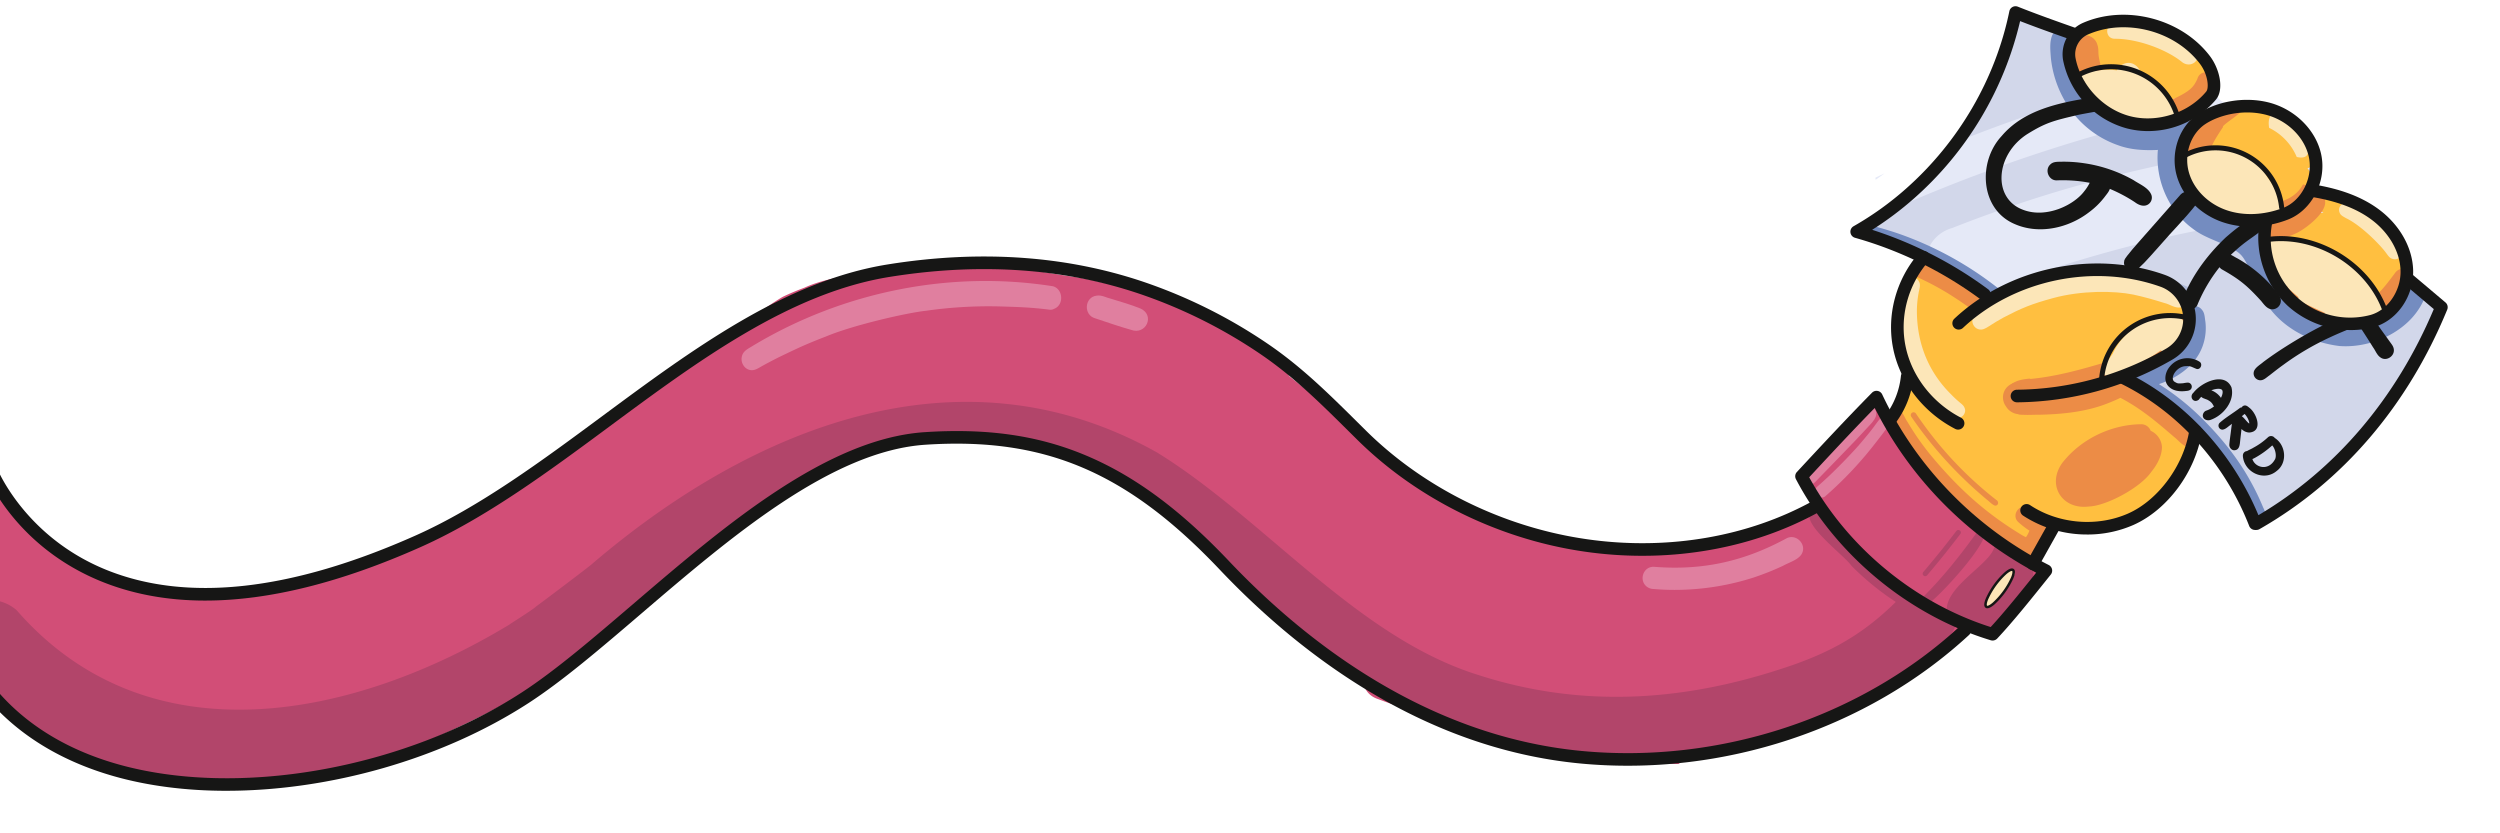 <svg xmlns="http://www.w3.org/2000/svg" xmlns:xlink="http://www.w3.org/1999/xlink" width="1708.224" height="569.447" viewBox="0 0 1708.224 569.447">
  <defs>
    <clipPath id="clip-path">
      <rect id="Rectangle_25" data-name="Rectangle 25" width="1708.224" height="569.447" fill="none"/>
    </clipPath>
  </defs>
  <g id="Group_41" data-name="Group 41" clip-path="url(#clip-path)">
    <path id="Path_107" data-name="Path 107" d="M650.213,252.358l0,.016,0-.016" transform="translate(437.01 182.376)" fill="#d24e77"/>
    <path id="Path_108" data-name="Path 108" d="M650.212,252.348a.058.058,0,0,1,0,.017v-.017" transform="translate(437.011 182.369)" fill="#d24e77"/>
    <path id="Path_109" data-name="Path 109" d="M606.077,268.3c27.885.114,59.042-.837,81.95-3.482,4.284-.639,8.5-3.65,8.495-8.257-.026.15-.062.31-.1.457a4.588,4.588,0,0,0,.1-.565c0-.117.007-.229,0-.348a.312.312,0,0,1,.031.148,5.513,5.513,0,0,0-3.971-5.583c-10.65-1.981-21.482-2.682-32.287-3.213-12.066-.724-24.236-.9-36.206,1.023a16.851,16.851,0,0,0-3.509.591c-2.715.222-5.428.5-8.121.916,1.461.095,2.925.143,4.379.31.73.072,1.464.164,2.195.243a2.35,2.35,0,0,0-.081.4c-4.937.41-9.871.882-14.793,1.5-4.451.458-8.829,1.447-13.228,2.24a6.676,6.676,0,0,0-4.841,6.358c.873,9.533,13.23,7.068,19.987,7.268" transform="translate(390.67 178.466)" fill="#d24e77"/>
    <path id="Path_110" data-name="Path 110" d="M650.194,252.643a1.732,1.732,0,0,0,.029-.276c0,.057-.024.112-.029.167v.109" transform="translate(436.998 182.383)" fill="#d24e77"/>
    <path id="Path_111" data-name="Path 111" d="M872.12,300.966a8.31,8.31,0,0,0,1.812-4.746,12.51,12.51,0,0,0,2.3-1.669,11.019,11.019,0,0,0,.658-14.529,17.346,17.346,0,0,0-2.369-2.579c.047,0,.093,0,.14,0,3.762.818,7.549,1.538,11.291,2.448.553.25,1.111.493,1.683.711a28.8,28.8,0,0,0,13.135.973A37.179,37.179,0,0,0,923,284.365c8.949-2.086,15.606-8.968,21.921-15.215,11.335-12.786,23.716-23.515,29.82-39.028,1.474-3.757,2.35-8.3.21-11.973a8.858,8.858,0,0,0-6.719-4.4,7.844,7.844,0,0,0,.115-3.5,9.234,9.234,0,0,0-4.563-6.982c-1.6-1.106-3.64-1.371-5.435-2.079l-2.7-.941a89.5,89.5,0,0,0-21.613-12.415,48.687,48.687,0,0,0-7.683-4.436c2.646-.856,5.294-1.7,7.969-2.458,4.14-1.263,9.18-1.58,11.428-5.862a9.247,9.247,0,0,0,1.037-2.875c5.886-3.072,11.416-6.731,15.794-11.754,5.251-3.277,7.263-9.551,7-15.616.028-.076.047-.124.069-.188,1.5-3.457,2.481-7.223,1.613-10.972-.98-5.125-5.259-8.446-10.088-9.414a24.925,24.925,0,0,0-9.769-8.221c-6.782-3.184-14.512-3.513-21.875-2.946-1.454.1-2.9.229-4.352.377a18.623,18.623,0,0,0-6.376-.293c-.127-.145-.234-.3-.374-.438-2.787-2.842-6.756-2.663-10.443-2.519-.608.05-1.211.141-1.816.207a7.124,7.124,0,0,0-2.594-1.63c-2.407-1.34-5.234-.441-7.812-.183-3.94.9-7.53,1.814-10.911,2.741-5.185-1.366-10.06,1.9-14.731,3.711,5.283-2.186-8.467,3.48-10.684,4.463l-.133.062c-.441.174-.884.348-1.332.5-.422.017-.844.059-1.264.112a11.715,11.715,0,0,0-4.059.894,67.838,67.838,0,0,0-15.361,8.147q-2.855,1.276-5.631,2.725c-.067-.04-.138-.074-.205-.114q-1.674-1.044-3.356-2.076c-1.146-9.111-11.287-17.2-20.324-15.6l-.207-.21c-4.961-5.44-11.425-12.658-18.64-7.761a10.143,10.143,0,0,1-1.576,2.279c-.066.091-.124.184-.193.274a8.067,8.067,0,0,1-1.835,1.742,9.867,9.867,0,0,0-.6,2.155,68.865,68.865,0,0,0-4.748,16.193,36.852,36.852,0,0,0-1.761,9.954l0,.029c-1.128,4.379-2.267,8.825-2.231,13.377a97.487,97.487,0,0,0,1.492,10.386,25.151,25.151,0,0,0,3.251,9.924v0a5.578,5.578,0,0,0-1.206,5.115c.548,2.045,2.379,3.316,3.643,4.913.618.7,1.263,1.366,1.9,2.043-.52.958-1.042,1.924-1.533,2.9-.417.6-.818,1.206-1.275,1.778-1.523,2.445-3.482,4.679-4.758,7.254.081-.189.152-.363.2-.51-.637,1.034-1.24,2.09-1.8,3.171a40.472,40.472,0,0,0-2.775,6.963c-2.117,1.929-3.239,4.867-2.4,8.746.749,3.333,3.065,5.971,4.977,8.7q2.987,4.845,6.174,9.557c3.783,6.341,10.271,12.331,10.765,13.673,6.555,9.683,17.2,17.969,29.47,29A158.967,158.967,0,0,0,837.8,287.155c5.6,6.979,12.851,12.539,20.276,17.446,5.051,3.247,12.078,1.929,14.043-3.635" transform="translate(523.902 75.582)" fill="#ffbf40"/>
    <path id="Path_112" data-name="Path 112" d="M864.177,69.395c8.093,4.088,16.922,6.91,30.778,8.005,8.8.079,18.86.922,26.238-4.71a8.953,8.953,0,0,0,2.508-6.768c.315-.143.637-.274.951-.426,7.671-2.922,13.118-9.437,13.947-16.863a5.893,5.893,0,0,0,.255-8.579q-1.393-1.362-2.83-2.686a29.048,29.048,0,0,0-9.29-7.773,98.918,98.918,0,0,0-14.548-9.182,58.5,58.5,0,0,0-9.547-4.913c-4.021-1.659-8.372-2.226-12.483-3.623a35.262,35.262,0,0,0-5.5-1.39l1.649.694a23.931,23.931,0,0,0-5.571-1.669C868,7.721,851.976,9.076,843.921,20.391c-2.524,3.438-3.351,7.645-3.4,11.835a18.913,18.913,0,0,0,.1,6.436c1.178,5.924,5.613,10.253,9.949,14.092a49.735,49.735,0,0,0,3.3,3.735,9.15,9.15,0,0,0,4.982,10.352c.345.215.567.351.737.455a8.818,8.818,0,0,0,4.365,2.028l.229.072" transform="translate(574.379 6.402)" fill="#ffbf40"/>
    <path id="Path_113" data-name="Path 113" d="M939.93,80.833c.086.067.169.136.255.2l-.255-.2" transform="translate(646.386 58.417)" fill="#ffbf40"/>
    <path id="Path_114" data-name="Path 114" d="M999.215,185.677c4.417,1.351,8.5.827,11.5-1.3,3.767.005,7.625-.286,10.953-2.2,4.959-3.633,9.811-7.852,13.023-13.149,1.893-3.788,2.195-8.071,2.617-12.222.062-.6.1-1,.131-1.292a24.522,24.522,0,0,0,.121-7.733c-.839-6.817-1.931-8.734-2.675-10.533-2.152-5.966-5.959-11.082-9.7-16.126-5.056-5.464-5.985-5-8.932-7.344-1.432-1.125-8.248-3.673-3.768-1.85-2.1-.767-4.109-2.1-6.343-2.37.27.036.543.074.765.107-1.544-.458-3.111-.825-4.658-1.275-1.964-.68-3.115-1.063-3.893-1.33a13.443,13.443,0,0,0-2.5-1.046c-.491-.252-1.149-.6-2.191-1.127-4.617-2.438-9.339-4.684-14.093-6.839-2.016-.749-4.047-2.128-6.238-1.974a14.577,14.577,0,0,0,2.3-4.341,28.618,28.618,0,0,0,1-9.733,13.625,13.625,0,0,0-.047-1.878,10.02,10.02,0,0,0,.722-7.3c-2.35-8.417-9.592-14.322-16.393-19.275-.629-.427-1.271-.837-1.921-1.239-5.764-5.046-11.9-6.624-21.055-8.016-7.564-.849-15.385-1.018-22.824.775a28.883,28.883,0,0,0-11.17,6.825,14.174,14.174,0,0,0-9.249,4.308,15.866,15.866,0,0,0-1.278,1.506,11.276,11.276,0,0,0-3.8,1.309c-5.327,3.342-6.836,10.408-5.451,16.238,1.018,3.712,3.082,6.934,5.206,10.107a22.8,22.8,0,0,0,6.067,14.875,11.52,11.52,0,0,0,1.971,3.578,10.163,10.163,0,0,0,2.513,4.445c1.819,1.723,4.2,2.587,6.522,3.469,5.406,3.99,11.637,7.029,18.465,6.968a9.063,9.063,0,0,0,5.163-1.268c.117-.01.231,0,.348-.014,7.008.017,14.15-1.022,20.359-4.427a10.728,10.728,0,0,0,.058,1.309,8.08,8.08,0,0,0-7.244,5.924,7.551,7.551,0,0,0-.269,2.574,6.748,6.748,0,0,0-3.457,2.612c-4.141,5.961-.195,11.029,4.918,18.638.512.744,1.054,1.464,1.588,2.191a22.654,22.654,0,0,0,1.592,2.786c.043.1.064.145.084.188.474,1.17.963,2.334,1.451,3.5.019.114.028.224.05.338.271.636.581,1.249.885,1.866l.007.014v0c3.12,6.277,8.019,11.5,13.013,16.359a68.816,68.816,0,0,0,13.628,10.763c4.974,2.519,10,5.8,15.668,6.279a9.7,9.7,0,0,0,6.463-2.644m-10.944-28.719c.174-.141.329-.3.489-.46.572.854,1.13,1.69,1.662,2.488-.729-.651-1.454-1.339-2.152-2.028" transform="translate(605.734 31.564)" fill="#ffbf40"/>
    <path id="Path_115" data-name="Path 115" d="M810.711,251.777c1.929-.627,2.786-2.66,3.957-4.152,1.234-1.979,2.9-3.861,3.737-6.043a1.978,1.978,0,0,0,.251-.3l.353-.589a1.7,1.7,0,0,0,.291-.486c1.321-2.2,2.649-4.391,3.957-6.6a2.137,2.137,0,0,0,.32-1.387c.384-.71.736-1.43,1.082-2.15l.069-.1a6.546,6.546,0,0,0,.415-.648c-.034-.014-.072-.038-.109-.053.126-.281.277-.555.395-.841a2.4,2.4,0,0,0-4.06-2.019c-1.485,2.033-2.906,4.112-4.322,6.195a1.877,1.877,0,0,0-.443.543c-.119.212-.246.42-.367.632-1.39,2.053-2.774,4.114-4.193,6.147-1.6,2.727-4.084,5.041-5.163,8.021a3.125,3.125,0,0,0,3.829,3.826" transform="translate(550.154 163.125)" fill="#ae5533"/>
    <path id="Path_116" data-name="Path 116" d="M810.33,247.051a3.131,3.131,0,0,0,1.769-1.55q2.026-2.933,4.054-5.862a.981.981,0,0,0,.269-.4,3.149,3.149,0,0,0,1-1.843,2.132,2.132,0,0,0,.022-.684c.813-1.14,2.228-2.071,2.3-3.549a2.223,2.223,0,0,0-3.764-1.559c-.212.252-.429.5-.643.746a2,2,0,0,0-1.43.634,51.146,51.146,0,0,0-4.2,5.514,2.289,2.289,0,0,0-.279,1.125,4.1,4.1,0,0,0-.858,2.324c-.343.489-.682.982-1.023,1.471l0,0a2.487,2.487,0,0,0,2.787,3.626" transform="translate(550.46 166.921)" fill="#8d4b31"/>
    <path id="Path_117" data-name="Path 117" d="M1422.312,308.814a15.208,15.208,0,0,0-13.256-7.3,38.174,38.174,0,0,0-4.2-2.813,34.01,34.01,0,0,0-6.334-2.536c-2.038-1.18-4.034-2.431-6.005-3.726.586-4.276-1.039-8.882-5.967-12-15.4-10.911-20.493-14.522-35.808-29.892-.56-.613-1.09-1.252-1.635-1.879-2.267-3.1-4.264-6.374-6.45-9.53-5.128-6.8-2.9-4-9.632-14.21-3.053-4.968-5.208-10.433-8.439-15.3-.038-.069-.047-.074-.04-.04-.071-.155-.138-.312-.208-.469-4.129-7.532-15.266-8.882-21.1-2.6-2.3,2.491-3.554,5.644-5.485,8.379-2.786,3.507-5.73,6.884-8.45,10.443a11.836,11.836,0,0,1-1.022,1.116c-.115.074-.22.164-.339.234a51.613,51.613,0,0,0-7.892,5.64,12.977,12.977,0,0,0-2.891,4.195c-.4.212-.808.42-1.2.643-.567.386-1.147.841-1.728,1.306-.289.219-.572.446-.856.67-.109.086-.212.174-.319.262-.348.281-.7.553-1.039.849l.651-.5a13.9,13.9,0,0,0-5.118,10.527c0,.1.01.2.014.3-.717,5.89,2.663,11.091,6.7,15.079.863.949,1.7,1.924,2.532,2.9-1.643.9-3.275,1.831-4.9,2.827a143.744,143.744,0,0,0-17.144,9.294c-2.908,1.323-5.552,3.134-8.376,4.6-1.53.591-3.056,1.19-4.587,1.778-4.279,1.542-8.629,2.9-12.953,4.31-3.428.968-6.979,1.351-10.412,2.286-2.9.649-5.836,1.178-8.774,1.674-2.295.293-4.589.613-6.877.946-17.308,3.287-11.225,1.771-25.718,3.878-2.171.176-4.348.243-6.515.5-.224.017-.446.053-.668.074.067-.009.136-.017.2-.028-1.581.048-3.17.069-4.751.019-6.14-.374-12.3-.458-18.417-1.123-1.039-.157-2.078-.315-3.127-.45-3.213-.512-6.348-1.383-9.537-1.986l.879.119a18.894,18.894,0,0,0-6.295-.8c-4.448-.424-8.951-1.39-13.416-1.3l-.165-.028.251-.034c-.246-.016-.493-.031-.739-.048a189.737,189.737,0,0,1-25.878-6.074c-2.925-.794-5.885-1.607-8.879-2.153-10.682-2.589-21.242-5.687-31.7-9.073a22.17,22.17,0,0,0-7.93-2.167,13.5,13.5,0,0,0-3.265.391c-.549-.367-1.092-.739-1.616-1.134-1.811-4.019-5.938-6.524-9.582-9.066-1.254-1.065-2.646-1.995-3.935-3a77.092,77.092,0,0,0-9.809-6.159c-3.788-1.7-7.669-4.276-11.756-5.564-4.846-2.463-9.83-4.667-14.85-6.727-.78-.353-1.53-.646-2.281-.946q-1.649-1.566-3.3-3.128-5.941-5.323-11.947-10.564c-5.182-5.631-10.417-11.213-15.782-16.665-12.091-11.327-25.528-21.148-38.393-31.58a20.731,20.731,0,0,0-3.037-3.969,118.224,118.224,0,0,0-14.467-10.259c-3.687-5.966-9.842-10.19-16.195-12.941-.977-.4-1.983-.823-3-1.252a129.028,129.028,0,0,0-17.771-10.371,31.912,31.912,0,0,0-3.015-1.268,80.64,80.64,0,0,0-14.321-7.175c-8.09-3.42-16.183-6.922-24.553-9.6-10.174-3.049-20.636-5-31.024-7.17-3.564-.522-7.125-2.016-10.72-2.339q-2.892-.584-5.8-1.078c-13.943-1.943-11.044-1.735-33.255-5.263-7.172-1.233-14.26-2.973-21.537-3.583a176.59,176.59,0,0,0-22.491-.475c-4.6.117-9.234.072-13.821.489.5-.074.682-.107.221-.057-6.891.76-13.8,1.008-20.722,1.37-8.383.81-16.813,1.128-25.175,2.072-6.054.574-11.842,2.488-17.763,3.731-11.168,1.785-22.46,3.9-32.781,8.629-5.047,1.886-10.024,3.926-14.863,6.264-5.556,3.211-10.727,7.025-16.064,10.581-13.063,9.661-18.431,13.148-24.893,17.923-2.794,1.251-5.569,2.543-8.3,3.943A191.731,191.731,0,0,0,469.271,194.9c-3.435,3.345-6.827,6.729-10.043,10.267a19.269,19.269,0,0,0-12.831,3.478q-29.523,21.062-57.419,44.294a18.187,18.187,0,0,0-4.858,6.417,23.555,23.555,0,0,0-9.244,5.692c-.837.832-1.692,1.645-2.536,2.47-1.161.4-2.319.815-3.459,1.254-7.339,2.834-13,6.357-17.918,11.754l-41.751,17c-23.411,9.533-46.843,20.472-71.619,26-24.528,5.473-49.955,6.953-74.875,6.179-18.515-.574-30.157-7.458-54.8-10.376-30.807-18.159-53.831-30.157-70.368-59.341-6.422-11.334-16.112-8-25.234,1.12-9.521,9.52-16.167,16.042-7.285,25.622,7.907,8.527-7.108,14.49.8,23.019-2.322.208-2.374,2.407-4.539,3.242-5.737.947,9.73,4.7,5.916,9.8-5.526,7.4-7.27,18.629-1.885,26.786q3.5,5.308,7.085,10.663a25.9,25.9,0,0,0,6.667,22.3c14.093,14.34,29.429,29.091,46.221,41.3a145.281,145.281,0,0,0,30.059,20.073c22.736,11.229,47.872,11.84,72.877,14.846,24.317,2.923,42.538,4.787,65.5-4.541,5.411-2.2,16.9.486,20.1-3.89,4.279-.725,7.428.851,11.675,0,47.038-9.439,93.843-34.5,134.311-60.26a398.282,398.282,0,0,0,41.114-30.056,17.01,17.01,0,0,0,5.881,1.654,32.039,32.039,0,0,1,8.453-6.322,32.189,32.189,0,0,1,8.233-6.915,31.85,31.85,0,0,1,14.827-11.192q5.222-6.442,10.331-12.975a19.054,19.054,0,0,0,3.342-4.078q1.442-1.749,2.875-3.507c7.459-8.672,16.972-18.183,25.1-26.533,3-2.824,6.031-5.625,9.051-8.431a47.754,47.754,0,0,0,5.263-4.906c3-2.91,6.174-5.618,9.432-8.228,3.688-2.985,7.349-6,11.017-9.013,1.483-.758,2.939-1.581,4.395-2.35q3.463-1.8,6.934-3.594c3.933-.448,7.783-1.873,11.53-3.094,5.087-1.666,10.1-3.533,15.091-5.457,17.341-6.892,34.574-14.045,51.627-21.62.119-.048.238-.1.357-.15l.339-.052c8.346-.858,16.715-1.482,25.075-2.176,8.1-.25,16.19.152,24.288.169,11.875.475,8.526,1.039,19.823,2.09,4.851,2.308,10.474,3.066,16.267,4.138,8.662,2.041,17.248,4.429,25.854,6.7,7.8,2.7,15.54,5.545,23.337,8.245,8.357,3.85,16.708,7.551,25.184,11.22l1.585.651.189.131c3,1.745,16.04,12.868,27.878,23.527,4.357,4.455,8.327,9.271,12.844,13.57,3.988,3.549,8.055,7.01,12.1,10.491a26.674,26.674,0,0,0,1.075,3.469.859.859,0,0,1,.656-.251,1.949,1.949,0,0,1,1.221.417c.32.262.515.632.81.922a19.724,19.724,0,0,1,1.952,2.269c.52.7,1.047,1.351,1.614,2.007a7.055,7.055,0,0,1,1.213,2.408.761.761,0,0,1,.026.315c.047.055.091.11.14.165a.909.909,0,0,1,.811.281c.779.784,1.523,1.6,2.267,2.417.711.78,1.457,1.535,2.159,2.326.326.367.627.755.93,1.14.322.412.77.782.674,1.356a.968.968,0,0,1-.062.193,40.95,40.95,0,0,0,4.243,1.831l5.394,3A125.454,125.454,0,0,0,899,337.332c3.035,2.562,6.1,5.092,9.209,7.563a47.577,47.577,0,0,0,6.259,6.005q1.672,1.4,3.359,2.787A67.037,67.037,0,0,0,929.918,364c.26.165.5.351.758.527,4.538,3.993,8.4,8.686,13.465,12.09a169.028,169.028,0,0,0,20.226,13.1c.389,5.253,3.607,10.321,10.419,12.488a197.64,197.64,0,0,0,21.72,6.92c4.7,4.512,11.578,5.263,17.37,7.826,12.875,4.682,14.331,5.668,19.358,7.485,12.77,4.917,26.593,13.513,49.415,15.21,23.592,1.4,40.478,1.893,55.247,3.575,13.9,1.409,27.923,3.116,41.918,3.233,5.309-4.364,14.479-4.92,21.594-5.029,5.168-1.159,10.316-2.51,15.494-3.668,2.775-.934,5.554-1.859,8.35-2.725,6.972-3.17,13.954-6.417,21.234-7.831a6.743,6.743,0,0,1,5.559,1.475c2.575-.791,5.154-1.569,7.74-2.31,2.288-1.178,4.579-2.345,6.863-3.526a15.507,15.507,0,0,0,2.813.289,74.352,74.352,0,0,1,11.737-4.446,5.738,5.738,0,0,1,1.966-.109,215.162,215.162,0,0,0,28.891-17.7c3.426-2.345,6.946-4.538,10.507-6.663,2.763-1.275,5.54-2.522,8.348-3.709a14.913,14.913,0,0,0,3.805-3.3c3.294-1.86,6.588-3.724,9.849-5.638,3.892-2.61,9.006-3.973,11.75-7.945a13.75,13.75,0,0,0,2-3.375c.226-.114.46-.21.686-.329a62.653,62.653,0,0,0,11.442-8.932c3.451-3.645,6.992-7.979,8.879-12.75a17.51,17.51,0,0,0,6.849,3.647c4.119,1.969,9.034,2.3,13.02.26a14.52,14.52,0,0,0,5.931-4.265,9.974,9.974,0,0,0,1.123-1.483c.064-.1.129-.191.191-.289.179-.269.367-.558.581-.894a18.707,18.707,0,0,0,1.3-3.132c.028-.084.052-.167.078-.252a18.385,18.385,0,0,0,.768-4.438,36.646,36.646,0,0,1,2.165-2.961c.076-.129.129-.272.2-.4.588-.915,1.261-1.774,1.788-2.725a15.586,15.586,0,0,0,2.467-1.7c.338-.258.663-.534.982-.817,6.644-3.773,9.888-12.681,5.549-19.966" transform="translate(-32.89 75.586)" fill="#d24e77"/>
    <path id="Path_118" data-name="Path 118" d="M1047.723,228.006c1-4.906.844-9.985-1.876-14.34A100.382,100.382,0,0,0,1037.189,199c-1.76-2.767-3.559-5.506-5.42-8.2a143.622,143.622,0,0,0-67.695-53.148,15.092,15.092,0,0,0-4.148-3.778,20.589,20.589,0,0,0-1.916-9.232,22.694,22.694,0,0,0,6.71-14.441c2.265-10.314-3.971-20.569-12.551-25.983-7.192-3.459-15.263-4.2-22.764-6.83a67.033,67.033,0,0,1-10.079-5.637,73.436,73.436,0,0,1-8.562-8.574c-1.28-1.807-2.51-3.65-3.625-5.564-1.187-2.033-2.241-4.14-3.234-6.274q-.648-1.767-1.211-3.563c-.529-1.692-.979-3.4-1.389-5.13a72.771,72.771,0,0,1-.089-7.633c.565-4.667.513-9.4-1.857-13.561a14.7,14.7,0,0,0-1.518-3.5,7.745,7.745,0,0,1-2.221-3.028,30.4,30.4,0,0,0-3.48-3.266,16.589,16.589,0,0,1-1.58-1.115c-2.758-.8-5.485-1.716-8.16-2.613-2.181-.732-4.5-1.423-6.827-2.164a24.422,24.422,0,0,0-12.624,3.411l-3.864,2.987c1.759,1.859,2.495,4.562,1.2,7.862-2.646,6.725-4.4,13.75-6.763,20.581-2.532,7.315-6.527,13.825-10.514,20.438-6.613,10.972-13.228,21.036-21.372,30.666a91.145,91.145,0,0,1-6.574,11.165c-8.729,12.586-20.266,22.77-32.466,31.9-4.634,3.466-9.406,6.749-14.212,9.986a111.813,111.813,0,0,1-13.215,9.352c.007.062.007.124.012.189,1.261.245,2.4.467,2.786.555a13.458,13.458,0,0,1,6.644,3.478c2,.553,4,1.1,6,1.662.172,0,.339-.014.515-.007,5.3.207,9.447,1.7,12.625,4.55a14.482,14.482,0,0,1,1.855,1.347c3.449-1.63,7.371-2.117,10.9-.3,3.6,1.85,5.072,6.489,4.159,10.217a8.694,8.694,0,0,1-.789,2.005c1.563.51,3.122,1.032,4.681,1.6a11.329,11.329,0,0,1,5.661,4.358,75.77,75.77,0,0,1,16.91,11.4,8.813,8.813,0,0,1,.9.973,92.825,92.825,0,0,0,33.324-.713,379.649,379.649,0,0,1,38.843-9.854q5.886-1.282,11.773-2.555c7.246.281,14.488.617,21.73.949a13.5,13.5,0,0,0,5.973-1.127,63.814,63.814,0,0,0,6.617-.245v-.057a15.459,15.459,0,0,0,5.6-.768c.21.072.426.131.636.205,8.474,3.24,11.127,3.819,26.614,13.678,1.766,1.19,3.494,2.436,5.2,3.707a132.88,132.88,0,0,1,11.03,9.876,144.881,144.881,0,0,1,10.2,11.4c1.928,2.653,3.7,5.426,5.662,8.043,2.195,3.215,3.888,6.913,7.27,8.989,9.549,8.517,26.269,2.558,29.222-9.668" transform="translate(512.861 4.169)" fill="#afbad9"/>
    <path id="Path_119" data-name="Path 119" d="M1047.146,341.927a35.612,35.612,0,0,0,10.57-2.948c11.606-5.931,19.659-16.669,28.094-26.266q12.005-14.274,22.945-29.406a8.89,8.89,0,0,0,3.383-3.333l0,0c3.12-4.174,6.208-8.369,9.344-12.529,1.726-2.517,4.436-4.77,4.5-8.026a8.033,8.033,0,0,0,.131-.96c2.1-3.886,4.146-7.8,6.383-11.613a29.368,29.368,0,0,0,1.514-2.606c.034-.062.071-.124.107-.184l-.014-.009a10.061,10.061,0,0,0,1.182-6.129q8.814-12.46,17.137-25.258a7.916,7.916,0,0,0,.062-8.162q.569-.855,1.135-1.709v0c.186-.322.355-.644.508-.97-3.063-2.307-6.148-4.581-9.2-6.91l-.034-.017a5.367,5.367,0,0,1-3.328-1.437,15.613,15.613,0,0,1-2.9-1.556,6.788,6.788,0,0,1-2.713-4.31c-2.191,1.814-3.557,4.438-5.2,6.765-7.866,10.624-21.59,20.664-33.973,24.223-5.807,1.824-11.762,3.177-17.657,4.718l-1.072-.56a7.709,7.709,0,0,0-.474-1.049c-1.309-2.4-3.931-3.4-6.167-4.73-2.815-1.585-5.605-3.216-8.436-4.77a9.687,9.687,0,0,0-7.718-1.814c-1.75-2.553-3.456-5.142-5.166-7.725a10.6,10.6,0,0,0-3-6.2l.047-.045c-.188-.167-.344-.3-.519-.458-1.316-1.371-2.829-2.618-4.233-3.881-.172-.158-.35-.308-.522-.465-1.085-1.161-1.337-1.873-3.361-4.856-2.692-5.351-2.469-3.738-4.14-12.1-.448-4.775-.484-9.664-2.084-14.216-4.986-15.79-23.744-15-27.434-15.957-12.448-2.649-20.006-9.523-25.229-16.727-3.588-6.82-3.125-5.032-4.953-12.939,4.047-1.545,5.974-6.407,5.115-11.361a23.56,23.56,0,0,0-.624-3.578,8.041,8.041,0,0,1,.072-1.228c-.534.088,1.759-3.466-.8-7.88.915-.486,1.836-.96,2.744-1.456a7.516,7.516,0,0,0,3.189-3.833,6.959,6.959,0,0,1-.37-4.8,6.571,6.571,0,0,1,.272-.689c-1.709-3.786-6.6-6.033-10.622-3.568-3.885,2.353-7.7,4.834-11.532,7.256a13.911,13.911,0,0,0-10.548,1.406,56.73,56.73,0,0,0-7.068-.83c-2.386,0-4.777.034-7.166.06-2.364-3.4-5.986-5.912-9.967-7.831a13.308,13.308,0,0,0-1.631-1.225,61.231,61.231,0,0,1-6.331-3.809,15.608,15.608,0,0,0-.134-5.314,16.381,16.381,0,0,0-4.277-9.826,17.952,17.952,0,0,0-4.052-10.2,15.943,15.943,0,0,0-1.611-1.948c.012-.038.021-.074.033-.11A17.782,17.782,0,0,0,914.9,30.628a17.653,17.653,0,0,0-4.839-12.662,5.573,5.573,0,0,1-1.192.872l-.562.238a8.079,8.079,0,0,1-4.775,1.75,10.288,10.288,0,0,1-2.245-.276,4.61,4.61,0,0,1-.46-.117,15.545,15.545,0,0,1-2.141-.9,2.93,2.93,0,0,1-.413-.245,8.09,8.09,0,0,1-3.544-4.608,9.557,9.557,0,0,1-.167-.978,17.685,17.685,0,0,1-4.608-2.634c-2.76-.8-5.487-1.716-8.162-2.613-3.342-1.121-6.994-2.15-10.533-3.407a30.24,30.24,0,0,0-11.707,9.134,7.377,7.377,0,0,1,.122,6.369c-2.646,6.725-4.4,13.75-6.763,20.581-2.532,7.315-6.527,13.826-10.515,20.44-6.613,10.97-13.227,21.036-21.37,30.666a91.275,91.275,0,0,1-6.574,11.165c-8.729,12.586-20.266,22.77-32.466,31.9-4.6,3.444-9.344,6.706-14.119,9.923a116.834,116.834,0,0,1-11.83,8.536c-.012.451-.029.9-.01,1.354.615.121,1.106.219,1.328.269a13.472,13.472,0,0,1,6.646,3.48c2,.553,4,1.1,6,1.662.172,0,.338-.012.513-.005,5.3.205,9.447,1.7,12.625,4.546a14.181,14.181,0,0,1,1.852,1.352c3.451-1.635,7.375-2.119,10.9-.3,3.6,1.852,5.073,6.491,4.159,10.217a8.581,8.581,0,0,1-.789,2c1.564.512,3.123,1.035,4.682,1.6a12.277,12.277,0,0,1,2.334,1.142q4.026-.468,8.053-.941a19.7,19.7,0,0,0,13.5,5.122c.277-.022.555-.045.834-.069,1.085,4.908,5.039,9.427,9.032,12.142.575.424,1.173.822,1.788,1.194a9.722,9.722,0,0,0,3.221,1.969c5.93,2.822,13.344-1.936,13.291-8.231a141.078,141.078,0,0,1,21.83-7.99,20.123,20.123,0,0,0,8.617-2.067,156.749,156.749,0,0,1,96.61,10.934c-.078.124-.164.241-.234.369a9.872,9.872,0,0,0-.8,7.5c.208,1.556.525,3.814.712,4.774a88.845,88.845,0,0,0,2.817,11.182c-.324,6.169.208,3.335-1.414,9.668-2.717,1.9-5.42,3.823-8.143,5.7-11.346,8.219-13.768,9.435-22.41,16.352-8.24,5.023-5.638,17.323,4.243,17.647.935.005,1.885.009,2.837.005a9.492,9.492,0,0,0,3.8,4.21,81.744,81.744,0,0,1,8.126,4.491c7.959,5.613,10.248,7.235,19.287,16,12.147,12.6,18.405,21.155,27.089,38.991.2.426.517,1.121.82,1.811-3.091,8.622,3.861,17.885,13.489,17.409,5.676-.162,9.961-3.528,13.871-7.318m-5.9-101.861a9.67,9.67,0,0,0-.87-1.287c.095-.121.215-.212.3-.341.12-.141.207-.284.315-.427q1.574,1.444,3.146,2.886c-.611.615-1.2,1.249-1.776,1.9a9.014,9.014,0,0,0-1.118-2.727" transform="translate(513.473 3.648)" fill="#d2d7ea"/>
    <path id="Path_120" data-name="Path 120" d="M763.931,72.592c1.766-1.237,3.521-2.519,5.266-3.824q-3.135,1.473-6.259,2.966a10.777,10.777,0,0,1,.169,1.425c.274-.191.551-.376.823-.567" transform="translate(518.477 49.698)" fill="#e5e9f7"/>
    <path id="Path_121" data-name="Path 121" d="M945.947,31.934a1047.947,1047.947,0,0,0-114.461,36.55q-9.013,3.478-17.961,7.13a88.658,88.658,0,0,1-5.17,8.467c-8.729,12.586-20.266,22.77-32.466,31.9-3.743,2.8-7.576,5.48-11.444,8.116A1100.721,1100.721,0,0,1,986.475,50.957q12.285-2.625,24.628-4.948a15.64,15.64,0,0,0-3.507-.047c-.181.062-.364.129-.548.193a8.574,8.574,0,0,1-1.793.679c-8.067,2.043-12.191-5.225-10.3-11.16a46.98,46.98,0,0,1-4.911,1.8c-7.793,2.426-15.637,5.754-23.721,7l-.076.029,0-.019c-.682.105-1.364.222-2.05.295a6.593,6.593,0,0,1-4.813-1.163q-2.8.659-5.6,1.313c-8.6,2.448-11.8-8.825-5.418-13.144-.026,0-.052,0-.078-.007a7.651,7.651,0,0,1-1.177.177,7.011,7.011,0,0,1-1.163-.026" transform="translate(519.566 22.968)" fill="#e5e9f7"/>
    <path id="Path_122" data-name="Path 122" d="M939.376,77.6a11.3,11.3,0,0,1,1.878-2.1,11.475,11.475,0,0,1-.467-1.983,9.045,9.045,0,0,1-1.96-7.476c-.269-.214-.536-.431-.8-.648a8.153,8.153,0,0,1-3.681,2.358,20.156,20.156,0,0,1,3.886,6.748c.639,2.088,1.869,4.527.3,1.426.286.565.568,1.121.849,1.678" transform="translate(642.348 47.257)" fill="#e5e9f7"/>
    <path id="Path_123" data-name="Path 123" d="M807.135,155.2a6.81,6.81,0,0,1,2.453,4.906,26.164,26.164,0,0,0,4.506-.775,920.353,920.353,0,0,1,119.822-38.145c34.69-8.956,78.04-15.551,94.627-17.344,8.7-1.056,17.408-1.905,26.13-2.636a30.025,30.025,0,0,1-6.1-5.5,6.673,6.673,0,0,1-3.2,1.575,13.5,13.5,0,0,1-1.475.165c-3.08,2.677-8.136,2.357-11.454-.184a11.16,11.16,0,0,1-5.027.153,7.711,7.711,0,0,1-9.973-4.681l-.794-1.914a5.6,5.6,0,0,1,.052-4.086c-2.215-1.769-4.55-3.394-6.823-4.936-5.366-3.638-12.626-7.006-16.894-11.807a9.1,9.1,0,0,1-2.327-4.849,7.041,7.041,0,0,1-.47-.706l-.048-.036a8.513,8.513,0,0,1-1.23-1.221,6.9,6.9,0,0,1-3.954-.791c-.827-.438-1.65-.873-2.469-1.314a963.209,963.209,0,0,0-106.9,24.858q-33.613,9.987-66.384,22.559-4.129,1.584-8.245,3.211a24.868,24.868,0,0,0-14.758,11.349,24.29,24.29,0,0,0-2.774,17.675,80.619,80.619,0,0,1,23.7,14.472" transform="translate(532.855 44.138)" fill="#e5e9f7"/>
    <path id="Path_124" data-name="Path 124" d="M1088.552,194c1.225-7.463-9.175-10.932-12.9-4.458-1.6,2.842-7.023,8.2-12.963,13.137a59.3,59.3,0,0,1-7.073,4.569,34.946,34.946,0,0,1-5.042,2.426c-21.566,7.7-39.666,3.466-54.692-14.848a53.117,53.117,0,0,1-5.656-9.571c-.148-.332-.26-.589-.357-.81-.222-.536-.441-1.072-.653-1.612-3.232-9.079-6.667-18.722-12.707-26.254a3.764,3.764,0,0,0,.463-.553c2.176-2.474.672-6.779-2.494-7.544-2.066-.693-4.689-1.084-6.372.426-.214-.138-.412-.289-.63-.422-12.489-7.666-17.465-6.744-28.049-14.088-8.589-5.847-15.385-19.155-16.61-28.042a49.831,49.831,0,0,1-.122-12.5c.031-.188.062-.388.1-.629.286-2.615,1.533-5.147,1.811-7.737,2-1.17,4.067-2.448,4.624-4.851,1.643-5.271-4.677-10.129-9.356-7.192q-2.318,1.419-4.572,2.934c-2.517.279-4.989,1.411-7.475,1.886-.536.127-.965.224-1.273.291a47.555,47.555,0,0,1-9.483-.281c-10.713-1.165-33.554-8.267-43.494-29.534-2.219-3.712-5.092-14.607-5.1-18.486a80.051,80.051,0,0,1-.074-8.977,8.587,8.587,0,0,0-2.215-7.451,7.979,7.979,0,0,0-12.4,1.6C831.664,20.216,832.36,25.89,832.7,31a73.606,73.606,0,0,0,8.567,27.752,67.307,67.307,0,0,0,37.291,32.1c8.739,3.242,18.069,3.662,27.287,3.239-1.874,20.35,7.227,41.639,23.794,53.775,5.759,4.546,12.719,7.072,19.38,9.966,14.083,6.756,14.085,6.6,20.648,20.243,3.759,9.053,7.359,18.362,13.85,25.873,11.316,13.866,28.795,21.959,46.352,24.125,23.372,1.771,50.394-11.351,58.68-34.075" transform="translate(568.614 8.355)" fill="#748cc0"/>
    <path id="Path_125" data-name="Path 125" d="M957.616,270.395a9.025,9.025,0,0,0,.22-3.118,20.869,20.869,0,0,0-2.253-8.465,161.905,161.905,0,0,0-8.365-17.347c-8.286-15.2-19.13-28.862-31.248-41.177A172.566,172.566,0,0,0,884.449,174.7c12.987-4.353,25.363-13.034,30-26.388a36.5,36.5,0,0,0,1.712-16.5c-.46-2.582-.4-5.6-2.171-7.69-4.317-5.967-13.943-1.1-11.933,5.947,1.192,4.961.141,12.083-3.278,17.907-3.7,5.933-6.755,8.188-17.32,13.075-.834.334-2.047.817-2.687,1.037-3.139,1.123-6.279,2.238-9.452,3.258-2.62.908-5.4,2.431-6.166,5.309a6.057,6.057,0,0,0,4.57,7.475,15.606,15.606,0,0,0,3.294.055c15.387,10.076,30.411,24.466,40.916,37.258a22.136,22.136,0,0,1,10.508,7.127c12.059,15.3,21.792,30.908,27.263,49.641a28.862,28.862,0,0,1,7.916-1.811" transform="translate(590.735 87.757)" fill="#748cc0"/>
    <path id="Path_126" data-name="Path 126" d="M850.666,131.838a235.592,235.592,0,0,0-67.361-36.712C777.639,93.2,771.9,91.457,766.1,90c-2.377-.413-5.022-1.535-7.273-.181a4.97,4.97,0,0,0-1,7.725c2.1,1.835,5.144,2,7.714,2.849A238.311,238.311,0,0,1,817,120.491c6.555,3.485,12.967,7.256,19.148,11.373q5.209,3.522,10.222,7.328a3.182,3.182,0,0,0,1.583.5c4.46.808,6.691-5.649,2.715-7.859" transform="translate(513.766 64.443)" fill="#748cc0"/>
    <path id="Path_127" data-name="Path 127" d="M854.75,77.587c-.232.319-.493.613-.732.925-.115.157-.234.312-.345.469q.54-.7,1.077-1.394" transform="translate(584.049 56.071)" fill="#161615"/>
    <path id="Path_128" data-name="Path 128" d="M877.28,117.153a52.661,52.661,0,0,0,10.657-10.446c1.29-1.742,2.892-3.476,3.569-5.528a104.488,104.488,0,0,1,17.041,9.056c2.464,1.893,5.976,3.423,8.918,1.7a5.545,5.545,0,0,0,2.436-6.617c-1.929-4.911-7.935-7.228-12.1-10.03a96.431,96.431,0,0,0-33.9-11.632,93.459,93.459,0,0,0-15.084-1.042c-2.784.105-5.99-.253-8.071,1.976-3.962,3.711-.98,10.958,4.465,10.781a98.963,98.963,0,0,1,22.536,1.649,29.787,29.787,0,0,1-3.718,5.778c-6.968,9.377-25.7,18.615-41.465,12.812-21.69-7.688-19.358-38.244,2.967-52.137,12.274-7.566,17.6-8.941,34.592-12.9,3.771-.755,7.557-1.426,11.342-2.1a5.064,5.064,0,0,0,3-2.308c2.314-3.668-1.5-8.679-5.671-7.378-22.059,3.547-46.137,8.433-61.267,26.345-16.21,17.409-14.806,49.751,8.686,59.963,16.693,7.489,36.926,2.97,51.067-7.938" transform="translate(550.131 27.876)" fill="#161615"/>
    <path id="Path_129" data-name="Path 129" d="M871.539,128.348c5.488-4.992,10.1-10.738,15.085-16.157,7.962-9.315,16.932-18.085,24.383-27.684,3.009-5.929-5.776-11.4-10.629-6.681q-14.675,16.651-29.348,33.3c-2.472,2.811-4.932,5.635-7.213,8.584-.851,1.277-2.128,2.47-2.159,4.053-1.054,4.961,6.221,8.272,9.88,4.582" transform="translate(589.746 54.953)" fill="#161615"/>
    <path id="Path_130" data-name="Path 130" d="M951.861,139.737c-1-3.321-3.838-5.754-5.933-8.433a92.742,92.742,0,0,0-23.7-19.111c-1.443-.677-2.875-1.674-4.375-2.367.763-.727,1.535-1.44,2.326-2.131a97.782,97.782,0,0,1,8.594-7.139c1.344-1.08,11.93-8.172,12.546-9.885,1.587-2.849-8.987-.517-12.066-1.44-2.472-.844-4.684.369-6.562,1.909-2.834,2.076-5.492,4.388-8.159,6.672-11.73,11.079-21.773,24.212-28.247,39.048-1.049,2.3-2.408,4.922-1,7.375,2.016,4.176,8.658,3.64,9.969-.82a106.548,106.548,0,0,1,14.869-25.139,5.212,5.212,0,0,0,1.58,1.485c12.539,7.049,17.556,11.406,26.881,21.628,2.241,2.789,4.794,6.491,8.913,5.52a5.911,5.911,0,0,0,4.365-7.172" transform="translate(606.458 64.286)" fill="#161615"/>
    <path id="Path_131" data-name="Path 131" d="M923.7,167.483c3.108-2.419,6.195-4.87,9.4-7.168a183.624,183.624,0,0,1,32.474-19.1c5.4-2.529,10.915-4.8,16.474-6.954.916-.4,1.945-.706,2.927-1.077,3.247,5,6.507,9.988,9.638,15.058,1.7,2.288,2.675,5.406,5.156,6.961,3.907,2.82,9.656-.916,9.015-5.611-.215-2.191-1.816-3.833-3-5.575l-5.585-7.737c-2.472-3.516-4.918-7.051-7.38-10.572a4,4,0,0,0-1.516-1.364,4.74,4.74,0,0,0-4.887-.386,4.519,4.519,0,0,0-4.112-.317c-16.469,6.071-32.025,14.421-46.855,23.761-5.4,3.4-10.677,6.985-15.785,10.808-2.14,1.9-5.514,3.69-6.462,6.453a4.7,4.7,0,0,0,3.712,6.019c2.755.448,4.71-1.783,6.791-3.2" transform="translate(626.884 89.098)" fill="#161615"/>
    <path id="Path_132" data-name="Path 132" d="M891.94,164.5c1.364-.117,2.985-.3,3.723-1.621a2.762,2.762,0,0,0-2.364-4.119,22.208,22.208,0,0,0-3.182.426c-3.688.264-3.721.279-6.1-1.151-2.965-2.427,1.14-9.545,6.9-10.445,4.588-.424,4.482.35,8.472,1.852,2.86.565,4.307-3.7,1.752-5.066a15.5,15.5,0,0,0-20.161,3.449c-3.2,3.721-4.488,9.945-.658,13.687,3.023,3.027,7.557,3.48,11.614,2.989" transform="translate(601.608 102.676)" fill="#161615"/>
    <path id="Path_133" data-name="Path 133" d="M901.341,178.167c8.645-2.979,16.7-12.779,14.267-22.236-4.82-10.9-20.591-3.306-25.882,3.576-3.333,2.894.053,7.666,3.566,4.853a17.184,17.184,0,0,1,1.678-1.948,5.106,5.106,0,0,0,1.969,1.156c.593.252,1.742.672,1.8.672.172.074.329.138.431.181.544.281,1.232.725,1.588.954a6.981,6.981,0,0,1,2.217,2.475,4.023,4.023,0,0,0,.739,1.078,16.524,16.524,0,0,1-5.5,2.979c-.036.016-.064.028-.105.043a3.828,3.828,0,0,0-2.076,3.173c-.036,2.718,3.028,3.914,5.311,3.044m7.873-20.381c.71.942.395,3.027-.775,5.337a14.41,14.41,0,0,0-6.591-5.172c3.526-1.333,6.655-1.306,7.366-.165" transform="translate(609.118 108.731)" fill="#161615"/>
    <path id="Path_134" data-name="Path 134" d="M894.069,163.029l.017-.007c.767-.317.951-.413-.017.007" transform="translate(613.243 117.616)" fill="#161615"/>
    <path id="Path_135" data-name="Path 135" d="M910.34,191.392c3.13-.381,3.277-4.038,3.521-6.515.3-2.67.615-5.339.918-8.009a7.559,7.559,0,0,0,5.253,2.463c9.638-.694,5.223-13.039.134-16.906-1.046-.846-2.226-1.959-3.68-1.5a2.408,2.408,0,0,0-1.561,1.245,2.38,2.38,0,0,0-1.259.377c-4.544,3.475-9.564,6.374-13.85,10.164a2.751,2.751,0,0,0,1.929,4.66c2.109-.217,3.687-1.983,5.361-3.135.391-.317.749-.6,1.1-.879-.179,1.316-.363,2.632-.525,3.952-.382,3.464-.987,6.918-1.24,10.39-.029,2.009,1.778,4.119,3.9,3.693m6.551-24.772c1.7,1.68,3.278,4.9,3.175,6.522h-.005l-.021-.005-.134-.043c-.109-.06-.209-.121-.293-.174-1.559-1.373-2.9-3.47-4.622-4.749.586-.465,1.208-.972,1.9-1.55" transform="translate(616.828 116.221)" fill="#161615"/>
    <path id="Path_136" data-name="Path 136" d="M931.927,196.731c7.38-5.585,6.177-17.682-1.435-22.462a3.084,3.084,0,0,0-4.663-.446,46.894,46.894,0,0,1-9.993,7.137c-1.135.737-2.889,1.4-4.32,2.276a3,3,0,0,0-1.919.867c-1.4,1.4-.81,3.482-.441,5.194,2.815,9.673,14.848,14.259,22.772,7.435m-16.715-8.042c.717-.308,1.392-.662,1.959-.97a61.6,61.6,0,0,0,11.6-8.372c2.265,2.5,3.18,7.7,1.707,9.814-4.427,7.807-13.4,5.442-15.265-.472" transform="translate(623.824 124.988)" fill="#161615"/>
    <path id="Path_137" data-name="Path 137" d="M435.29,270.144c-.412.7-39.105,29.865-38.426,29.184-1.418,1.759-19.814,13.148-17.664,12.019-105.428,63.87-246.518,94.379-337.135-9.654-9.878-8.469-24.409-9.69-34.111.012-22.727,37.663,38.089,72.343,65.443,94.421C202.374,460.982,366.914,387.1,463.752,305.6c57.279-48.73,90.207-96.011,162.406-111.482,79.121-20.233,156.129.377,216.215,53.369.644-6.42,2.612-1.264,1.926,1.549-1.3-9.1,25.949,24.946,26.926,28.929,80.568,96.772,242.887,153.616,376.826,105.256,30.278-8.212,114.688-45.942,119.989-74.258,18.409,14.832,32.747,2.682,42.855-15.113,12.092-11.411,14.288-26.214-5.922-27.4,4.432-7.733-7.39-14.493-11.9-6.818-3.724,11.337-33.6,26.4-32.125,42.99a99.8,99.8,0,0,1-12.953-5.106c7.49-4.074,52.6-53.431,34.735-50.632-12.112,16.863-24.889,33.176-39.841,47.651-24.28-18.064-49.222-40.717-69.09-63.889-22.125,5.585,15.728,31.766,22.18,40.916a184.024,184.024,0,0,0,30.149,24.538c-23.387,23.055-46.292,35.458-78.2,45.708-71.488,23.4-139.495,25.9-206.576,4.365-83.432-25.751-146.286-106.693-219.906-152.136-134.955-75.857-277.709-16.571-386.153,76.1m910.218,26.09a13.573,13.573,0,0,0,1.28-1.146,1.859,1.859,0,0,0,.465,2.048c-.58-.3-1.185-.581-1.745-.9" transform="translate(-30.744 115.195)" fill="#b2456a"/>
    <path id="Path_138" data-name="Path 138" d="M784.648,241.274q11.455-13.45,22.167-27.513c-.01.045,1.175-1.321.992-1.833a1.736,1.736,0,0,0-2.941-1.218c-4.958,6.45-10.419,13.461-16.312,20.546-2.109,2.532-4.171,5.1-6.343,7.582a1.722,1.722,0,1,0,2.436,2.436" transform="translate(532.04 151.919)" fill="#b2456a"/>
    <path id="Path_139" data-name="Path 139" d="M856.959,224.494c11.783-.3,35.214-12.719,42.719-23.6,3.895-4.8,7.187-10.6,7.347-16.908a13.067,13.067,0,0,0-7.733-11.247,6.847,6.847,0,0,0-6.576-4.467c-20.652.238-41.25,10.226-53.927,26.578-10.655,15.108.034,31.9,18.169,29.649" transform="translate(570.231 121.604)" fill="#ec8c46"/>
    <path id="Path_140" data-name="Path 140" d="M944.513,204.464c-14.4-13.744-29.467-27.609-48.008-35.487-1.454-.5-3.337-1.328-5.371-2.133,9.029-2.848,18.205-5.328,26.914-9.077,9.234-4.072,17.761-10.483,22.653-19.468,1.235-2.839,3.089-5.907,2.732-9.084-.631-6.195-9.73-6.762-11.318-.773-4.942,18.264-23.165,20.545-47.839,28.883-18.672,5.642-35.66,10.207-52.506,11.8-.257-.079-.517-.157-.777-.233-3.674.457-7.013.763-10.646,2.675-4.531,2.384-5.823,7.416-5.873,12.476.109.222.22.448.364.7a23.31,23.31,0,0,0,8.815,8.594c4.715.7,9.552.2,14.309.257,14.233-.331,28.636-1.659,42.2-6.215a124.6,124.6,0,0,0,11.744-4.749c.388-.214.8-.408,1.209-.6a126.163,126.163,0,0,1,13.952,8.483c7.674,5.39,13.125,9.971,22.624,18.15,2.636,1.993,4.77,4.865,7.742,6.31,6.343,2.929,12.064-5.628,7.08-10.507m-68.9-33.043a5.764,5.764,0,0,0,.639,1.954,114.6,114.6,0,0,1-14.15,1.576c4.527-1.075,9.029-2.269,13.511-3.53" transform="translate(555.721 89.791)" fill="#ec8c46"/>
    <path id="Path_141" data-name="Path 141" d="M821.7,140.265c.536-.346,1.063-.694,1.623-1.037q1.509-.977,3.118-1.829a99.1,99.1,0,0,1,10.216-5q-4.874-3.873-9.909-7.537a180.365,180.365,0,0,0-35.579-19.966c-2.017-.758-4.24-1.96-6.457-2.675-.019.019-.038.04-.057.06a9.745,9.745,0,0,1-.112,3.828,9.488,9.488,0,0,1-2.274,4.095c-.067.091-.124.184-.193.274a7.89,7.89,0,0,1-2.96,2.4,11.047,11.047,0,0,1-1.631.823,5.855,5.855,0,0,0,.837.575A189.136,189.136,0,0,1,807.5,130.062q6.53,4.24,12.7,9l-1.559-1.206a29.673,29.673,0,0,1,3.058,2.41" transform="translate(528.987 73.872)" fill="#ec8c46"/>
    <path id="Path_142" data-name="Path 142" d="M1007.852,189.443c14.991-2.858,25.356-15.3,33.956-26.989,4.31-7.873-7-14.462-11.751-6.868-7.786,10.286-14.9,20.4-27.752,22.164-21.487,1.905-46.413-19.258-47.563-46.676a57.874,57.874,0,0,0,9.361-3.754c6.5-3.4,23.746-16.541,17.068-24.665a6.505,6.505,0,0,0-4.591-2.748c.56-1.053,1.094-2.134,1.569-3.278a5.1,5.1,0,0,0-.324-3.664,11.047,11.047,0,0,1-9.9,1.7c-.124-.041-.246-.1-.369-.145-9.018,16.75-33.846,15.151-48.544,8.853-19.6-8.278-20.8-21.639-14.31-33.968,1.605-3.59,2.973-6.272,8.188-14.076-1.5-.848,13.761-10.086,12.837-11.518-1.311-2.035-20.254,6.832-19.623,4.539a6.874,6.874,0,0,1,.253-.686,9.3,9.3,0,0,0-11.983,3.817c-5.954,8.915-10.906,19.42-10.114,30.386,1.2,14.457,12.343,26.1,24.964,32.13a66.1,66.1,0,0,0,36.619,5.859,6.677,6.677,0,0,0-2.3,1.478c-3.531,4.078-1.693,10.331-1.347,15.234,2.007,14.372,9.682,27.658,20.316,37.406,12.048,10.97,28.883,18.319,45.343,15.473" transform="translate(606.093 31.437)" fill="#ec8c46"/>
    <path id="Path_143" data-name="Path 143" d="M922.28,67.456a38.428,38.428,0,0,0,13.8-14.26c1.342-2.646,3.468-5.556,3.027-8.636-.667-6.57-10.308-7.153-11.986-.818-2.584,5.631-4.627,8.178-15.7,13.516-7.616,3.392-21.329,2.906-27.94-.024-9.816-3.266-19.449-12.688-22.05-21.406a44.832,44.832,0,0,1-1.812-7.716c-.016-.152-.036-.3-.05-.458-.245-2.357.057-4.794-.817-7.044-1.8-7.116-11.883-9.213-16.124-3.134-5.924,8.119.66,24.352,5.471,32C862.927,73.8,897.9,81.486,922.28,67.456" transform="translate(574.371 10.047)" fill="#ec8c46"/>
    <path id="Path_144" data-name="Path 144" d="M876.969,255.133c1.759-4.333,4.382-8.949,4.009-13.726-.506-5.125-5.594-7.192-9.638-5.928-.059-.047-.126-.083-.184-.131-2.3-1.688-1.44-.789-4.968-4.305a4.541,4.541,0,0,0-1.954-1.256c-5.959-2.749-11.294,5.28-6.634,9.843a57.249,57.249,0,0,0,7.759,5.988,17.985,17.985,0,0,1-2.37,4.481,37.535,37.535,0,0,1-4.832-2.722c-23.08-14.2-41.208-30.44-59.922-52.938a181.7,181.7,0,0,1-16.13-23.02c-1.905-2.636-2.877-6.122-5.375-8.236-5.072-4.191-12.378,2.226-8.986,7.89,16.054,26.547,36.5,50.509,61.18,69.405a237.957,237.957,0,0,0,23.363,16.109c2.177,1.18,4.264,2.71,6.441,3.995a7.391,7.391,0,0,0,1.9,3.347c6.93,6.322,13.57-2.836,16.343-8.8" transform="translate(521.323 116.957)" fill="#ec8c46"/>
    <path id="Path_145" data-name="Path 145" d="M835.363,223.382A254.5,254.5,0,0,1,788.718,175.9q-4.227-5.6-8.153-11.414a1.922,1.922,0,1,0-3.32,1.94,274.956,274.956,0,0,0,36.588,43.214c4.822,4.67,9.844,9.13,14.984,13.447,1.893,1.351,3.5,3.433,5.692,4.221,2.457.214,2.887-2.832.854-3.924" transform="translate(528.621 118.177)" fill="#ea8c46"/>
    <path id="Path_146" data-name="Path 146" d="M833.81,170.338c2.007-2.326-1.13-5.854-3.709-4.224-.214.141-.417.241-.625.36a13.609,13.609,0,0,1-1.919-.081c-.718-.062-3.33-.315-1.5-.1a21.423,21.423,0,0,1-3.492-.866l-.067-.028a9.737,9.737,0,0,1-1.406-.844,4.622,4.622,0,0,1-.582-3.592c1.134-2.131.52-1.175,1.7-2.467l.167-.14a.858.858,0,0,1,.158-.1l.145-.069c.146-.036.279-.067.391-.09.159-.014.317-.031.474-.047a2.486,2.486,0,0,0,1.192-.27,3.113,3.113,0,0,0,1.823-3.714c-.849-3.013-4.617-2.562-6.87-1.521a10.023,10.023,0,0,0-6.122,9.8,10.3,10.3,0,0,0,2.034,5.664,10.879,10.879,0,0,0,7.544,5.2c3.659.622,7.969-.214,10.66-2.873" transform="translate(555.057 109.671)" fill="#ea8c46"/>
    <path id="Path_147" data-name="Path 147" d="M809.486,251.38a3.372,3.372,0,0,0,1.788-1.736c1.847-.736,3.182-2.663,4.653-3.938a49.854,49.854,0,0,0,10.184-16.164,2.443,2.443,0,0,0-2.022-3.712,2.382,2.382,0,0,0-1.685.7,42.987,42.987,0,0,0-5.535,5.394,48.706,48.706,0,0,0-10.031,16.812,2.173,2.173,0,0,0,2.648,2.648" transform="translate(550.14 163.204)" fill="#fce6b8"/>
    <path id="Path_148" data-name="Path 148" d="M816.993,199.225c-.541-1.521-1.928-2.541-3.13-3.54a75.3,75.3,0,0,1-6.126-5.712c-15.373-15.223-22.977-34.45-23.28-55.746a69.5,69.5,0,0,1,1.144-13.361c.422-2.693,1.776-5.588.155-8.129-2.4-4.439-9.635-3.521-10.824,1.413-6.351,24.56-.257,51.524,14.555,71.912,4.095,5.564,8.612,10.908,14.155,15.084,2.725,1.948,5.308,4.675,8.8,4.972,3.385.122,6.071-3.828,4.546-6.891" transform="translate(525.339 79.404)" fill="#fce6b8"/>
    <path id="Path_149" data-name="Path 149" d="M812.588,144.986c3.289-2.162,6.653-4.212,10.116-6.083,12.176-6.381,19.049-9.244,33.947-13.3,19.344-5.27,41.767-5.037,54.749-2.369,7.151,1.53,14.219,3.538,21.191,5.742,3.619.81,7.023,3.583,10.8,3.066,7.725-.758,6.639-12.195-.873-14.167-39.825-16.24-94.183-13.129-133.35,14.541-2.5,2.007-5.874,3.6-7.249,6.6-1.526,3.063.532,7.122,3.811,7.935,2.584.739,4.76-.649,6.863-1.966" transform="translate(546.273 78.054)" fill="#fce6b8"/>
    <path id="Path_150" data-name="Path 150" d="M915.827,27.782c-2.8-3.778-7.561-5.532-11.387-8.1A84.081,84.081,0,0,0,859.968,9.43c-6.743.107-6.761,10.159,0,10.293,16.071-.11,36.075,7.681,46.249,16.071,5.814,4.3,13.365-1.38,9.609-8.012" transform="translate(584.939 6.764)" fill="#fce6b8"/>
    <path id="Path_151" data-name="Path 151" d="M920,46.775c-1.261,2.165-1.182,5.047-.763,7.859A38.813,38.813,0,0,1,938.1,74.521c2.486.572,5.278.725,6.841-1.044,1.311-1.483,1.39-4.171,1.216-6.775A49.406,49.406,0,0,0,921.3,45.3a6.017,6.017,0,0,0-1.3,1.476" transform="translate(631.232 32.737)" fill="#fce6b8"/>
    <path id="Path_152" data-name="Path 152" d="M989.873,110.452a88.436,88.436,0,0,0-22.255-21.415,93.015,93.015,0,0,0-11.427-7c-2.269-1.163-5.24-2.482-7.451-.52a4.66,4.66,0,0,0-1.478,5.621c.663,1.928,2.781,2.784,4.407,3.766,9.973,4.729,22.838,17.683,27.089,23.415,1.347,1.712,2.439,3.893,4.744,4.417,4.665,1.452,8.975-4.141,6.37-8.288" transform="translate(651.39 58.189)" fill="#fce6b8"/>
    <path id="Path_153" data-name="Path 153" d="M857.853,166.258c1.842.868,3.671-.434,5.33-1.8.979-.386,1.953-.765,2.925-1.082a119.471,119.471,0,0,0,26.512-14.3,3.092,3.092,0,0,0,3.788-.007c1.581-1.182,4.326-2.756,5.483-4.56,1.828-1.509,1.2-.891,3.237-2.66a3.023,3.023,0,0,0,.894-1.866,3.207,3.207,0,0,0-.258-1.826,10.218,10.218,0,0,0,2.643-5.907,6.716,6.716,0,0,0-6.5-7.266,10.644,10.644,0,0,0-4.062.884,35.116,35.116,0,0,0-4.15.534,29.5,29.5,0,0,0-10.376,2.71,2.454,2.454,0,0,0-1.173.048c-7.363,2.953-13.475,8.47-18.08,14.85a44.809,44.809,0,0,0-4.289,7.375c-.32.436-.63.885-.96,1.313-1.082,1.966-3.542,3.716-3.168,6.128-1.607,2.67-4.283,6.665.21,7.757a13.877,13.877,0,0,0,2-.326" transform="translate(583.835 90.326)" fill="#fce6b8"/>
    <path id="Path_154" data-name="Path 154" d="M904.854,66.021c.83-.145,1.661-.283,2.491-.431,2.453-.031,4.813-2.036,4.059-4.644A44.721,44.721,0,0,0,893.748,37.46a44.246,44.246,0,0,0-7.911-4.136,9.755,9.755,0,0,0-4.684-7.263c-4.422-2.691-9.833-.21-12,3.991a48.7,48.7,0,0,0-12.486,0,50.9,50.9,0,0,0-8.839,1.84c-1.423.436-3.413.865-3.542,2.658a2.475,2.475,0,0,0,1.2,2.5c.544.255,1.106.536,1.657.8a3.111,3.111,0,0,0-.391,2.758,3.525,3.525,0,0,0,1.7,3.278l4.46,2.227a3.133,3.133,0,0,0,1.43,3.6h0q4.023,2.481,8.047,4.96a3.438,3.438,0,0,0,1.452,1.749l-.015.026.214.105c.863.519,1.88.88,2.729,1.368q2.514,1.264,5.023,2.538a7.562,7.562,0,0,0,1.9,1.213,2.67,2.67,0,0,0,2.6,3.311,14.743,14.743,0,0,0,1.578.388A70.378,70.378,0,0,0,888.254,67.3c3.818.565,7.659.908,11.5,1.271,2.122.51,4.753-.088,5.1-2.548" transform="translate(577.24 18.024)" fill="#fce6b8"/>
    <path id="Path_155" data-name="Path 155" d="M935.7,104.795l6.829.489a3.935,3.935,0,0,0,2.507-1.039,3.33,3.33,0,0,0,.68-1.016c.457-.017.944-.031,1.468-.036a3.194,3.194,0,0,0,1.656-1.023,2.519,2.519,0,0,0,2.923-3.082,42.962,42.962,0,0,0-9.008-20.765,28.138,28.138,0,0,0-11.7-11.907c-.221-1.566-1.9-2.517-3.349-3.034a48.559,48.559,0,0,0-6.438-2.364,50.12,50.12,0,0,0-30.436,1.058,6.833,6.833,0,0,0-3.9,1.619c-.253.119-.508.227-.758.35a2.98,2.98,0,0,0,.534,5.342c-.007.134-.024.265-.024.4a6.97,6.97,0,0,0,.889,3.306,3.485,3.485,0,0,0-.718,5.4q.8.773,1.6,1.547c.624,1.75,2.084,3.323,3.035,4.844a36.668,36.668,0,0,0,10.863,9.749,2.479,2.479,0,0,0,.451.8,2.287,2.287,0,0,0,.853.782c1.151.484,2.15.908,3.058,1.3a3.054,3.054,0,0,0,.91,2.217,3.213,3.213,0,0,0,1.418.827q2.716.664,5.43,1.333a3.494,3.494,0,0,0,1.581.954l0,0,16.186,2.951a3.473,3.473,0,0,0,3.456-1.006" transform="translate(606.501 42.747)" fill="#fce6b8"/>
    <path id="Path_156" data-name="Path 156" d="M961.7,152.267a.951.951,0,0,1,.842.608,1.246,1.246,0,0,1,.472.663l0,0c1.294.157,2.6.286,3.907.4a6.2,6.2,0,0,1-2.086-5.313c3.626.363,7.265.618,10.908.744,0,.126.019.25.009.379.019,1.511-1.569,3.575-3.22,4.674.364.028.727.062,1.09.086a18.069,18.069,0,0,1,4.026.488c.369-.041.741-.072,1.118-.078a1.074,1.074,0,0,1,1.068,1.035c.364-.019.727-.053,1.092-.053l.014,0a12.71,12.71,0,0,0,1.953-6.455q4-.036,8-.257a40.345,40.345,0,0,0,7.078-.46c3.383.067,5.7-3.6,3.182-6.26a3.675,3.675,0,0,0-2.532-1.047l-.053,0c.3-1.769-1.132-3.487-1.79-5.084a70.1,70.1,0,0,0-10.65-15.113c-11.911-13.892-30.214-22.71-45.934-24.424-1.873-.262-3.755-.426-5.644-.541a19.731,19.731,0,0,0-3.469-.286,3.316,3.316,0,0,0-.836-.367c-2.189-.229-4.4-1-6.584-.916a3.025,3.025,0,0,0-1.516.551c-1.742.107-3.24.636-3.971,2.26a3.534,3.534,0,0,0,.741,3.912l2.367,2.164a9.311,9.311,0,0,0-.525,4.221,3.292,3.292,0,0,0,.382,4.045,3.032,3.032,0,0,0,.115.73,4.746,4.746,0,0,0,.584,1.163,3.411,3.411,0,0,0,1.685,3.523l0,0c3.228,2.438,1.258,6.472,4.486,8.91-.717.722,4.105.193,4.412,1.22a2.912,2.912,0,0,0,.748,1.282l6.837,5.971a2.957,2.957,0,0,0,1.4,3.01l16.707,7.733a13.934,13.934,0,0,0-.481,4.844,11.237,11.237,0,0,0,.367,2.069,34.806,34.806,0,0,1,3.7-.045" transform="translate(630.448 68.435)" fill="#fce6b8"/>
    <path id="Path_157" data-name="Path 157" d="M328.092,169.106q5.853-3.207,11.826-6.155c13.351-6.381,17.246-8.24,30.989-13.582,19.21-8.024,56.22-16.316,68.256-17.554a302.827,302.827,0,0,1,49.691-3c8.527.246,17.062.475,25.565,1.244,3.187.277,6.367.649,9.544,1.046a5.564,5.564,0,0,0,2.98-.7c6.7-2.648,6.029-13.473-.923-15.349-69.888-11.06-143.383,3.642-204.8,40.511-2.941,1.931-6.813,3.361-7.733,7.282-1.087,3.874,1.292,8.29,5,9.3,3.6,1.077,6.555-1.447,9.613-3.034" transform="translate(193.47 80.544)" fill="#e07f9f"/>
    <path id="Path_158" data-name="Path 158" d="M486.917,126.15c-6.508-2.646-13.28-4.606-20-6.65-3.27-.706-6.52-2.763-9.916-2.205-8.522.9-9.29,13.3-1.061,15.528,8.109,2.691,16.173,5.513,24.4,7.835,10.281,3.845,16.588-9.9,6.575-14.508" transform="translate(292.445 84.7)" fill="#e07f9f"/>
    <path id="Path_159" data-name="Path 159" d="M697.275,249.046a176.438,176.438,0,0,0,48.964-8.309A186.646,186.646,0,0,0,766.6,232.63c3.817-2.146,9.178-3.68,11.986-7.015,5.342-6.576-2.8-15.766-10.083-11.487-27.789,15-55.977,21.983-90.353,19.187-7.628-.048-10.433,10.276-3.831,14.145a7.555,7.555,0,0,0,3.831,1.037,161.849,161.849,0,0,0,19.129.548" transform="translate(451.753 153.956)" fill="#e07f9f"/>
    <path id="Path_160" data-name="Path 160" d="M743.519,213.588c9.2-9.533,18.495-18.967,27.627-28.562,2.753-2.884,5.444-5.828,8.172-8.737,2.145-2.353,4.627-4.586,5.7-7.668,1.356-4.322-2.789-9.2-7.283-8.284-2.126.086-3.8,1.709-5.332,3.032-9.873,10.414-19.484,21.081-29.007,31.816-3.139,3.974-7.347,7.3-9.926,11.628-2.8,6.074,5.387,11.542,10.054,6.775" transform="translate(496.765 115.793)" fill="#e07f9f"/>
    <path id="Path_161" data-name="Path 161" d="M746.386,219.218a256.5,256.5,0,0,0,34.171-36.383c2.682-3.4,5.308-6.836,7.844-10.343,1.173-1.507,2.067-3.506.98-5.309a3.74,3.74,0,0,0-5.811-.748c-2.162,2.457-3.936,5.228-5.99,7.776-.427.7-8.191,10.143-11.361,13.483q-8.181,8.928-16.931,17.315-4.388,4.173-8.955,8.157a3.191,3.191,0,0,0-.885,1.376c-1.96,4.145,3.766,7.985,6.937,4.675" transform="translate(501.212 119.513)" fill="#e07f9f"/>
    <path id="Path_162" data-name="Path 162" d="M186.781,416.781c-27.413,0-53.734-3.285-77.518-10.119-50.792-14.595-88-44.556-107.6-86.646a4.307,4.307,0,1,1,7.809-3.637c18.515,39.763,53.844,68.12,102.169,82,82.265,23.639,196.1,3.581,276.815-48.778,22.784-14.777,48.681-36.943,76.1-60.411,61.915-52.993,132.091-113.058,199.3-117.468,41.555-2.729,75.688,1.973,107.4,14.791,34.287,13.857,66.236,37.172,100.546,73.374,50.707,53.5,133.638,119.425,240.754,129.656,94.448,9.011,191.249-22.967,258.991-85.554a4.306,4.306,0,0,1,5.845,6.326c-69.514,64.224-168.827,97.044-265.652,87.8-109.777-10.484-194.469-77.735-246.189-132.306-63.369-66.861-119.763-90.837-201.136-85.5-64.349,4.224-133.369,63.3-194.264,115.42-27.641,23.659-53.748,46-77.011,61.093-59.391,38.523-136.39,59.949-206.364,59.949" transform="translate(-31.979 123.564)" fill="#161615"/>
    <path id="Path_163" data-name="Path 163" d="M163.668,336.842q-39.034,0-71.476-13.266c-58.659-24.035-77.981-71.886-78.775-73.91a4.307,4.307,0,0,1,8.021-3.144c.181.458,18.95,46.606,74.212,69.163,55.245,22.55,126.528,14.686,211.866-23.37C351.007,272.92,393.706,241.32,435,210.762c61.326-45.386,124.74-92.315,194.951-103.6,64.737-10.4,125.195-5.826,179.7,13.594a352.257,352.257,0,0,1,80.324,40.855c23.082,15.761,41.734,34.259,61.483,53.844l5.414,5.366c36.218,35.806,84.593,61.228,136.213,71.581,52.1,10.453,105.914,5.137,151.512-14.962,5.933-2.617,11.814-5.516,17.477-8.617a4.306,4.306,0,1,1,4.14,7.552c-5.88,3.221-11.983,6.231-18.143,8.946-47.209,20.808-102.855,26.323-156.678,15.525-53.25-10.679-103.174-36.924-140.575-73.9l-5.425-5.375c-19.461-19.3-37.842-37.529-60.273-52.847a343.607,343.607,0,0,0-78.36-39.854c-53.123-18.931-112.149-23.372-175.439-13.2-68.141,10.949-130.7,57.245-191.193,102.014-41.665,30.834-84.748,62.718-129.1,82.5C256.261,324.6,206.971,336.84,163.668,336.842" transform="translate(-23.409 73.527)" fill="#161615"/>
    <path id="Path_164" data-name="Path 164" d="M814.971,221.6a4.276,4.276,0,0,1-1.974-.482c-21.74-11.234-37.555-31.61-42.309-54.506-4.765-22.943,1.771-47.457,17.478-65.572a4.307,4.307,0,1,1,6.508,5.644c-13.961,16.1-19.775,37.847-15.552,58.177,4.229,20.383,18.374,38.55,37.827,48.606a4.307,4.307,0,0,1-1.978,8.135" transform="translate(522.973 71.948)" fill="#161615"/>
    <path id="Path_165" data-name="Path 165" d="M866.2,243.465a79.665,79.665,0,0,1-43.879-12.93,4.308,4.308,0,0,1,4.772-7.173c19.42,12.92,45.758,15.17,67.092,5.73,20.56-9.1,38.116-33.046,41.748-56.949a4.306,4.306,0,1,1,8.515,1.292c-4.109,27.039-23.342,53.166-46.776,63.534a77.946,77.946,0,0,1-31.472,6.5" transform="translate(560 121.757)" fill="#161615"/>
    <path id="Path_166" data-name="Path 166" d="M770.938,184.122a4.307,4.307,0,0,1-3.463-6.863,54.233,54.233,0,0,0,10.257-26.49,4.307,4.307,0,0,1,8.567.908,62.885,62.885,0,0,1-11.892,30.695,4.3,4.3,0,0,1-3.469,1.75" transform="translate(521.147 106.176)" fill="#161615"/>
    <path id="Path_167" data-name="Path 167" d="M866.015,325.647a4.321,4.321,0,0,1-1.249-.186C808.694,308.445,758.931,267.3,731.648,215.4a4.31,4.31,0,0,1,.656-4.936c16.393-17.659,33.344-35.92,51.314-54.161a4.309,4.309,0,0,1,6.967,1.19c23.41,49.784,63.815,91.172,113.775,116.538a4.3,4.3,0,0,1,1.413,6.531c-12.682,15.856-25.8,32.252-36.624,43.73a4.312,4.312,0,0,1-3.134,1.352M740.708,214.076c26.092,47.851,72.1,85.835,124,102.348,9.3-10.088,20.247-23.639,31.065-37.148-47.655-25.42-86.5-65.083-110.292-112.569-15.554,15.93-30.386,31.871-44.774,47.369" transform="translate(495.507 112.031)" fill="#161615"/>
    <path id="Path_168" data-name="Path 168" d="M827.218,240.637a4.306,4.306,0,0,1-3.755-6.412l14.529-25.938a4.307,4.307,0,1,1,7.516,4.208l-14.527,25.94a4.308,4.308,0,0,1-3.762,2.2" transform="translate(561.82 148.935)" fill="#161615"/>
    <path id="Path_169" data-name="Path 169" d="M837.6,199.378a4.307,4.307,0,0,1-.038-8.613,206.472,206.472,0,0,0,102.068-28.1,23.424,23.424,0,0,0-3.978-42.3c-45.487-16.138-99.718-4.81-134.943,28.194a4.307,4.307,0,0,1-5.888-6.286c37.513-35.145,95.268-47.209,143.712-30.025a32.036,32.036,0,0,1,5.44,57.858,215.08,215.08,0,0,1-106.335,29.279Z" transform="translate(540.531 75.525)" fill="#161615"/>
    <path id="Path_170" data-name="Path 170" d="M895.6,85.337a57.62,57.62,0,0,1-14.431-1.819,60.594,60.594,0,0,1-43.629-46.724,23.49,23.49,0,0,1,13.33-25.265C880.306-1.44,918.553,8.51,937.936,34.176c6.593,8.727,9.8,22.727,4.059,29.66a60.739,60.739,0,0,1-46.392,21.5M878.85,14.407a60.748,60.748,0,0,0-24.5,5,14.882,14.882,0,0,0-8.338,15.8c3.507,18.75,18.855,35.186,37.324,39.966s39.861-2.143,52.027-16.834c2.064-2.494,1.151-11.766-4.3-18.975-12.011-15.9-32.244-24.962-52.213-24.962M938.677,61.09h0Z" transform="translate(572.128 4.227)" fill="#161615"/>
    <path id="Path_171" data-name="Path 171" d="M933.564,126.261a59.049,59.049,0,0,1-19.272-3.13c-15.37-5.3-27.361-17.571-31.294-32.023-4.326-15.894,1.95-33.63,14.915-42.171,12.875-8.481,31.444-11.511,47.3-7.721,18.131,4.333,32.807,18.576,36.521,35.441,4.067,18.448-6.248,38.58-22.989,44.878a71.794,71.794,0,0,1-25.18,4.727M931.24,48.213c-11.349,0-21.906,3.516-28.59,7.917-9.945,6.551-14.717,20.31-11.34,32.716,3.194,11.742,13.077,21.758,25.79,26.142,11.63,4.012,25.348,3.475,38.612-1.514,12.67-4.768,20.736-20.779,17.609-34.964C970.3,64.8,958.2,53.176,943.211,49.593a51.494,51.494,0,0,0-11.971-1.38m-30.958,4.32h0Z" transform="translate(604.26 28.622)" fill="#161615"/>
    <path id="Path_172" data-name="Path 172" d="M978.184,172.644a64.414,64.414,0,0,1-43.488-16.8A64.291,64.291,0,0,1,915.759,98.5a4.307,4.307,0,0,1,8.472,1.559,54.262,54.262,0,0,0,66.835,62.377c12.109-3.1,21.327-16.44,20.988-30.364-.315-12.868-7.79-25.951-19.994-34.991-10.1-7.485-23.308-12.5-40.375-15.342a4.306,4.306,0,0,1,1.413-8.5c18.447,3.07,32.869,8.6,44.089,16.917,14.321,10.61,23.1,26.2,23.477,41.7.443,18.064-11.365,34.795-27.461,38.919a60.57,60.57,0,0,1-15.018,1.864" transform="translate(628.215 52.889)" fill="#161615"/>
    <path id="Path_173" data-name="Path 173" d="M844.612,203.659a4.287,4.287,0,0,1-2.555-.842,266.253,266.253,0,0,0-85.888-42.133,4.306,4.306,0,0,1-.953-7.888,212.738,212.738,0,0,0,35.846-25.689c36.021-31.88,61.09-74.92,70.585-121.193a4.306,4.306,0,0,1,5.811-3.135c13.453,5.351,27.343,10.253,39.594,14.579a4.306,4.306,0,1,1-2.867,8.121c-10.9-3.848-23.1-8.153-35.186-12.841a231.972,231.972,0,0,1-72.229,120.919,223.407,223.407,0,0,1-28.865,21.678,274.691,274.691,0,0,1,79.268,40.654,4.307,4.307,0,0,1-2.562,7.771" transform="translate(511.32 1.787)" fill="#161615"/>
    <path id="Path_174" data-name="Path 174" d="M954.177,284.057h-.887a4.31,4.31,0,0,1-4.014-2.744c-16.7-42.895-48.886-78.448-88.3-97.544a4.307,4.307,0,1,1,3.754-7.752c40.042,19.4,72.952,54.935,90.868,97.931,52.738-31.157,94.071-79.719,119.825-140.816l-20.727-17.515a4.307,4.307,0,0,1,5.557-6.581l23.136,19.551a4.309,4.309,0,0,1,1.2,4.927C1057.628,199.139,1013.271,251,956.31,283.492a4.3,4.3,0,0,1-2.133.565" transform="translate(587.568 78.064)" fill="#161615"/>
    <path id="Path_175" data-name="Path 175" d="M808.213,252.7a2,2,0,0,1-1.2-.369c-1.225-.887-1.175-3.01.15-6.305a54.33,54.33,0,0,1,13.111-18.093c2.722-2.286,4.718-2.992,5.943-2.105s1.173,3.006-.153,6.3a54.382,54.382,0,0,1-13.108,18.093c-1.964,1.649-3.55,2.477-4.743,2.477M825,227.179c-.455,0-1.578.365-3.616,2.078a52.73,52.73,0,0,0-12.619,17.416c-1.22,3.035-.935,4.124-.741,4.265s1.321.076,3.826-2.031a52.633,52.633,0,0,0,12.619-17.415c1.22-3.037.935-4.126.741-4.267a.375.375,0,0,0-.21-.047" transform="translate(549.691 162.938)" fill="#161615"/>
    <path id="Path_176" data-name="Path 176" d="M853.453,170.095a1.365,1.365,0,0,1-.165-.009,1.72,1.72,0,0,1-1.55-1.878,48.659,48.659,0,0,1,61.2-42.356,1.722,1.722,0,0,1-.9,3.325,45.217,45.217,0,0,0-56.866,39.358,1.722,1.722,0,0,1-1.712,1.559" transform="translate(582.645 89.752)" fill="#161615"/>
    <path id="Path_177" data-name="Path 177" d="M910.541,60.543a1.72,1.72,0,0,1-1.625-1.154,45.543,45.543,0,0,0-63.162-25.777,1.723,1.723,0,1,1-1.528-3.089A48.984,48.984,0,0,1,912.166,58.25a1.726,1.726,0,0,1-1.625,2.293" transform="translate(576.529 18.442)" fill="#161615"/>
    <path id="Path_178" data-name="Path 178" d="M952.466,101.84a1.725,1.725,0,0,1-1.712-1.547,43.669,43.669,0,0,0-63.426-34.4,1.723,1.723,0,0,1-1.578-3.063,47.116,47.116,0,0,1,68.432,37.115,1.724,1.724,0,0,1-1.537,1.89,1.594,1.594,0,0,1-.179.009" transform="translate(606.557 41.685)" fill="#161615"/>
    <path id="Path_179" data-name="Path 179" d="M998.947,145.142a1.724,1.724,0,0,1-1.611-1.113c-11.485-30.256-45.617-50.623-77.7-46.385a1.723,1.723,0,0,1-.451-3.416c33.582-4.45,69.342,16.891,81.37,48.58a1.724,1.724,0,0,1-1.611,2.334" transform="translate(630.315 67.674)" fill="#161615"/>
  </g>
</svg>
